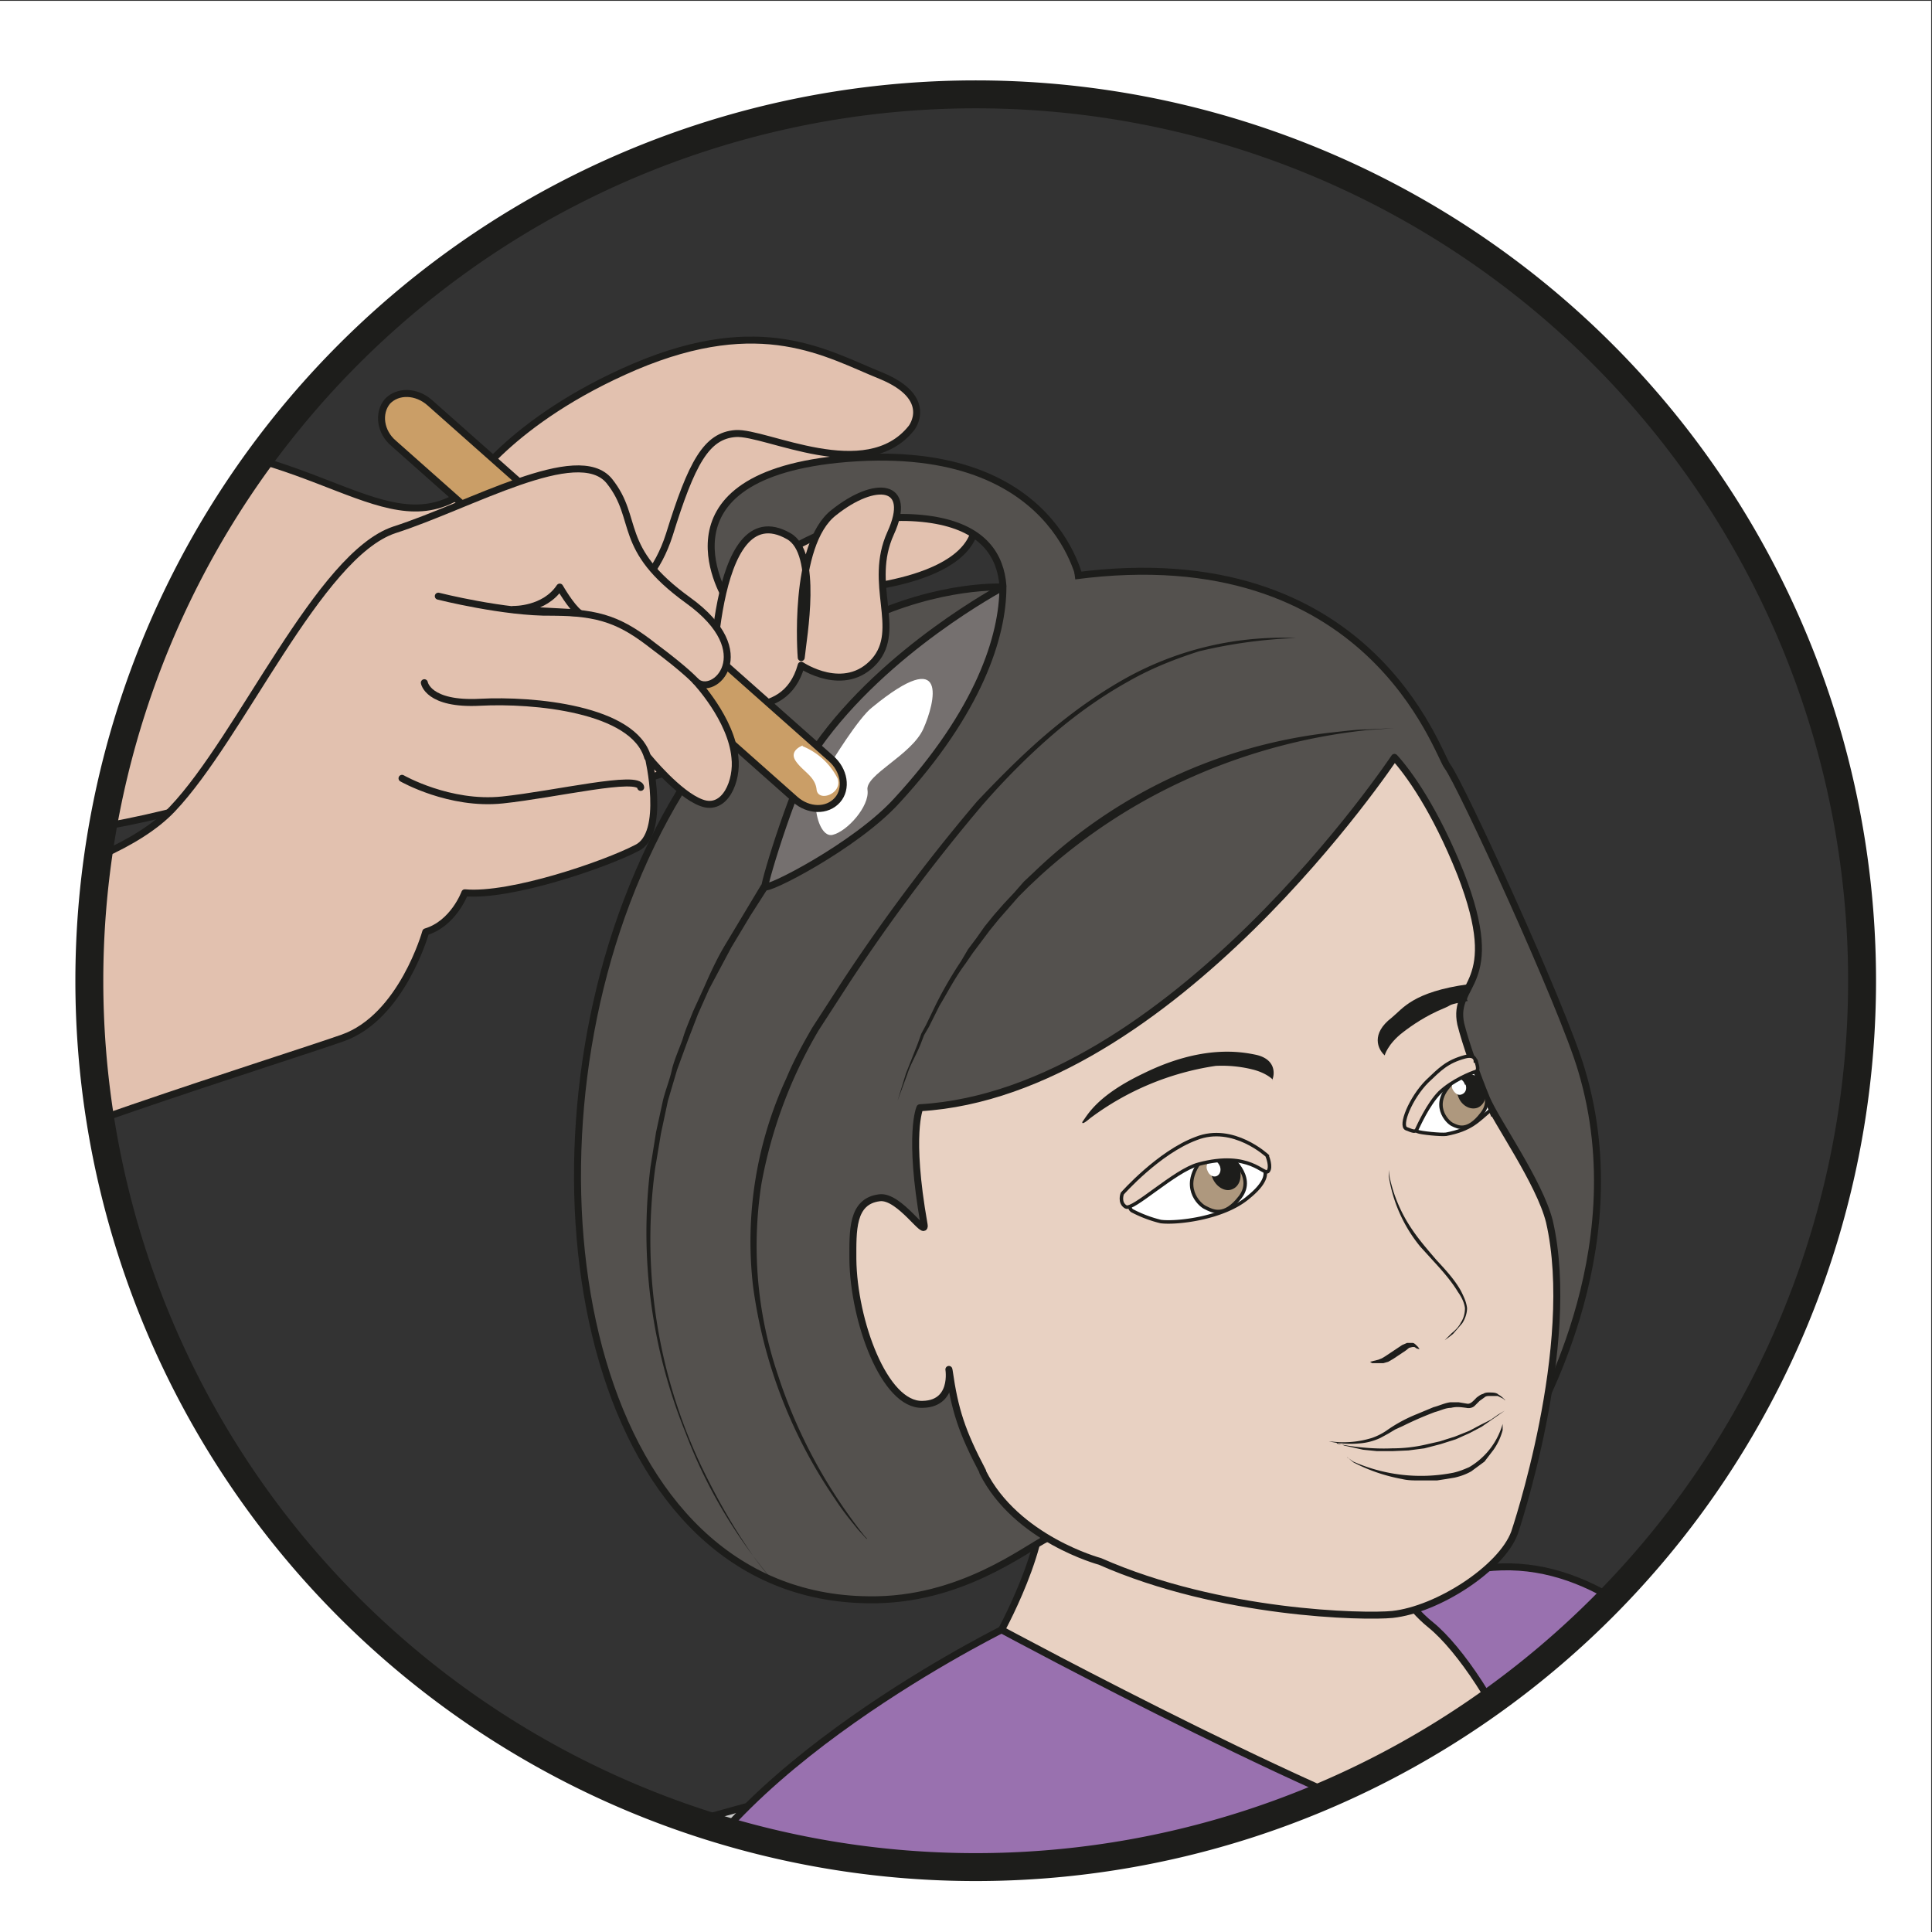 <svg viewBox="0 0 369 369" xmlns="http://www.w3.org/2000/svg"><rect x="0" y="0" width="369" height="369" fill="#333333" stroke="none"/><defs><clipPath id="a"><path d="M0 276.7h276.7V0H0z"/></clipPath><clipPath id="b"><path d="M0 276.7h276.7V0H0z"/></clipPath><clipPath id="c"><path d="M0 276.7h276.7V0H0z"/></clipPath><clipPath id="d"><path d="M0 276.7h276.7V0H0z"/></clipPath><clipPath id="e"><path d="M0 276.7h276.7V0H0z"/></clipPath></defs><g clip-path="url(#a)" transform="matrix(1.333 0 0 -1.333 0 369)"><path d="M-66 233.4c8.6-10.4 32-69 45.1-72.1 13.2-3.2 23.2-9.4 64.7 5 22.4 7.8 36.1-4.6 48.9-1 12.7 3.5 9.7 6.8 9.7 6.8s6.7-2 10.2 2.3l3.5 4.4s-.7-2.7 1.6 3.5c2.3 6.1 3.1 10 3.1 10s21 1 18.9 11.5c-1.3 6-17.5 0-17.5 0s2 10.1-3.3 13.7c-5.3 3.5-19.3 8.5-30 4.4-11-4.2-15-10-22-15.3-11.4-8.6-21.9 7.2-48.1 6.8-9-.2-24 51.5-31.9 51.4" fill="#e2c1af" stroke="#1d1d1b" stroke-linecap="round" stroke-linejoin="round" stroke-miterlimit="10"/><path d="M84.6 189s8 .9 11.3 11.2c3.2 10.3 5.3 14.2 9.5 14.5 4.3.3 18.7-7.4 25.2.8 0 0 3.4 4.3-4.4 7.5-7.7 3.1-17 9-35.2 1.3-18-7.7-24.1-17.7-24.1-17.7" fill="#e2c1af" stroke="#1d1d1b" stroke-linecap="round" stroke-linejoin="round" stroke-miterlimit="10"/><path d="M155 192.7s-3.1 21.5-35 18.3c-27-2.8-15.8-20.2-15.8-20.2s11 13 27.2 11.8c16-1.2 12.8-13.7 10.2-20.3" fill="#54514e" stroke="#1d1d1b" stroke-linejoin="round" stroke-miterlimit="10"/></g><g clip-path="url(#b)" transform="matrix(1.333 0 0 -1.333 0 369)"><path d="M390.9-73.5C375-69.8 333.5-63 320-60.5 306.6-58 248 5.1 248 5.1c-18 4.7-39.8-30.2-29.6-34.6 10.2-4.3 58-50 74.9-63.8 16.7-13.9 47.9-9.2 62.3-9.2l40.4-.2c9.7 0 10.1-12.1 14.3-16.5 0 0 5.5-7.2 11-6.8 5.6.3 7.6 2.2 5.4 6.4-2.5 4.8-6.7 9.3-6.3 14.6.3 3.8 18.8 6.1 24.5 1.2 5.7-5 12.2-19.9 16.8-23 4.6-3.2 7.8-1.5 7.8-1.5s5.7-.5-3.3 13.3c-2.2 3.4-6 15.4-13.9 19.5-8 4.1-11.2 11.3-19.9 16-11.5 6.3-40 5.6-41.5 6" fill="#e8d1c2"/><path d="M390.9-73.5C375-69.8 333.5-63 320-60.5 306.6-58 248 5.1 248 5.1c-18 4.7-39.8-30.2-29.6-34.6 10.2-4.3 58-50 74.9-63.8 16.7-13.9 47.9-9.2 62.3-9.2l40.4-.2c9.7 0 10.1-12.1 14.3-16.5 0 0 5.5-7.2 11-6.8 5.6.3 7.6 2.2 5.4 6.4-2.5 4.8-6.7 9.3-6.3 14.6.3 3.8 18.8 6.1 24.5 1.2 5.7-5 12.2-19.9 16.8-23 4.6-3.2 7.8-1.5 7.8-1.5s5.7-.5-3.3 13.3c-2.2 3.4-6 15.4-13.9 19.5-8 4.1-11.2 11.3-19.9 16-11.5 6.3-40 5.6-41.5 6z" fill="none" stroke="#1d1d1b" stroke-linecap="round" stroke-linejoin="round" stroke-miterlimit="10"/></g><g clip-path="url(#c)" transform="matrix(1.333 0 0 -1.333 0 369)"><path d="M81.8-302.8c-21.7 7-63.9 259.7-60 284 3.8 24.2 190 61.4 190 61.4s18 3.4 20.2-15.3" fill="#c7c7c6" stroke="#1d1d1b" stroke-miterlimit="10"/><path d="M45.2-15.1C37-44.5 83.7-286.7 83.7-286.7s189.7-13.2 238.6-11.8c4.6.2 19.2-17 20.8-16.2 18 8.8 106.8 96.3 106.8 96.3l-177 60.3S239.6 32 229.4 34.4C219.1 36.7 51.8 8 45.3-15.1" fill="#c7c7c6"/><path d="M45.2-15.1C37-44.5 83.7-286.7 83.7-286.7s189.7-13.2 238.6-11.8c4.6.2 19.2-17 20.8-16.2 18 8.8 106.8 96.3 106.8 96.3l-177 60.3S239.6 32 229.4 34.4C219.1 36.7 51.8 8 45.3-15.1z" fill="none" stroke="#1d1d1b" stroke-miterlimit="10"/><path d="M316-140.8s-4.4 1.8-19.8 6.5c-12.7 3.9-21.3 46.2-21.3 46.2l-11.8 38.6s20.8 14.2 33 23.4c0 0-19 29.3-32 40.5-13 11.1-32.2 50-62.2 34.2-11.7-6-48.8-.4-58.4-5.3C142 42.5 98.9 21 93.8-3.1c-7.6-35.8 6.7-57.2 12.7-73 5.5-14.5 12-18.5 12-18.5s-6.5-122 45-162c14.2-10.9 58.7-13.4 86.9-15.7 13.5-1.1 112.8-20.7 119.8.3 21.2 63.7 73.6 67.7 78 67 5.1-.8-73.7 29.1-80.5 31.8-9.8 3.7-43.5 6-50 13.5-6.5 7.4-29.9 25.4-29.9 25.4" fill="#9971af" stroke="#1d1d1b" stroke-miterlimit="10"/><path d="M249.4 11.9s4.2-32.2 13.7-61.4" fill="none" stroke="#1d1d1b" stroke-linecap="round" stroke-linejoin="round" stroke-miterlimit="10"/><path d="M143.5 43.3s8.5 15.5 5 21.7c-8.8 16.1 2 19.1 2 19.1s40.6 6.5 41.3 4.1c.8-2.3 0-33.6 13.2-44.2 8.4-6.8 23.3-35.2 6.7-31.9-16.7 3.4-68.2 31.2-68.2 31.2" fill="#e8d1c2"/><path d="M143.5 43.3s8.5 15.5 5 21.7c-8.8 16.1 2 19.1 2 19.1s40.6 6.5 41.3 4.1c.8-2.3 0-33.6 13.2-44.2 8.4-6.8 23.3-35.2 6.7-31.9-16.7 3.4-68.2 31.2-68.2 31.2z" fill="none" stroke="#1d1d1b" stroke-linecap="round" stroke-linejoin="round" stroke-miterlimit="10"/><path d="M154 194.3c42.3 5.6 52-25.6 53.4-27.3 1.8-2.3 16.5-34.3 19.2-43.5 8-26.7-7.6-50.7-6.6-50.4 0 0-61.3-12.3-70-16.7-3.1-1.5-12.4-9-25.5-8.8-39.4.3-50.8 57.5-34.7 100 18 47.3 54 45.1 54 45.1" fill="#54514e" stroke="#1d1d1b" stroke-linejoin="round" stroke-miterlimit="10"/><path d="M140.8 66c-3 5.7-4 8.8-4.8 14.4-.3 1.4 1.3-4.7-3.8-4.8-5.5-.2-9.9 12-10 20.8 0 4-.2 8.3 3.8 8.8 2.9.4 6.8-6 6.4-3.8-2.3 13-.6 16.7-.6 16.7 36 2.1 68 50.2 68 50.2 2-2.2 5.8-7.4 9.5-16.7 6.3-16.3-1.3-15.4 0-21.5.7-2.8 2.3-7.3 3.7-10.7 1.4-3.3 7.6-12 9-17.6 4.1-17.8-5-44.6-5-44.6-1.9-5.1-11-11-17.5-11.7-4-.4-24.7 0-41.9 7.6 0 0-12 3.2-16.8 12.8" fill="#e8d1c2"/><path d="M140.8 66c-3 5.7-4 8.8-4.8 14.4-.3 1.4 1.3-4.7-3.8-4.8-5.5-.2-9.9 12-10 20.8 0 4-.2 8.3 3.8 8.8 2.9.4 6.8-6 6.4-3.8-2.3 13-.6 16.7-.6 16.7 36 2.1 68 50.2 68 50.2 2-2.2 5.8-7.4 9.5-16.7 6.3-16.3-1.3-15.4 0-21.5.7-2.8 2.3-7.3 3.7-10.7 1.4-3.3 7.6-12 9-17.6 4.1-17.8-5-44.6-5-44.6-1.9-5.1-11-11-17.5-11.7-4-.4-24.7 0-41.9 7.6 0 0-12 3.2-16.8 12.8z" fill="none" stroke="#1d1d1b" stroke-linejoin="round" stroke-miterlimit="10"/><path d="M215.6 76.2l-.2.2-.8.4h-1.2c-.2 0-.5 0-.7-.2l-.7-.5-.7-.7c-.3-.3-.8-.4-1.2-.3-.8.1-1.4.2-2.2 0-.8 0-1.5-.4-2.3-.6a49 49 0 01-4.6-2l-1.1-.5-1-.6-1.1-.6a8.5 8.5 0 00-3.1-.8 13.8 13.8 0 00-4.3.3l1.2-.1a13.7 13.7 0 015 .6 9 9 0 012 1 21.1 21.1 0 004.4 2.4l2.4 1c.8.2 1.6.6 2.4.7h1.2l1.2-.2c.5-.1.9.4 1.4.9.3.2.5.4.9.5.3.2.6.2.8.2.6 0 1.1 0 1.4-.3.7-.4.9-.8 1-.8M193 68l.2-.1.7-.5a24 24 0 0114.3-1.6c.9.2 1.6.5 2.3.8a10.5 10.5 0 014.8 6.2v-.9a8.8 8.8 0 00-1.3-2.8l-1.3-1.7-1.9-1.4c-.7-.4-1.5-.7-2.4-.9l-1.2-.2-1.3-.2h-2.6c-.8 0-1.6 0-2.4.2a24.6 24.6 0 00-7 2.4l-.7.6c-.2 0-.2.2-.2.2M199 109.4v-.2l.1-1a21 21 0 013.2-7.5c1-1.5 2.3-3 3.5-4.4 1.3-1.4 2.6-2.8 3.5-4.4.4-.8.8-1.6.9-2.5 0-.8-.3-1.6-.7-2.2l-1.3-1.5a15.5 15.5 0 00-1.2-.9l1 1c.5.4 1 .9 1.3 1.5.4.6.6 1.3.6 2.1-.1.8-.5 1.6-1 2.3-.9 1.5-2.2 3-3.4 4.3l-2 2.2a21 21 0 00-4.5 10v1.2M196.3 81.7l1.2.3.5.2.5.3 1.2.8.6.4.6.4.7.3h.8c.2 0 .4-.2.5-.3l.3-.3.2-.3-.4.1-.3.2a1 1 0 01-.4 0l-.4-.1-.5-.4a402.5 402.5 0 00-1.8-1.2l-.7-.4-.7-.2h-1.6l-.3.2" fill="#1d1d1b"/><path d="M182.3 122.1c.4 1 .4 3-2.4 3.6-2 .4-7.6 1.5-16.1-2.7-6.7-3.2-8-6-8.7-6.9 0 0-.3-.7 1.1.5a39.7 39.7 0 0018 7.5c2.2.1 4-.2 5.2-.5 2.1-.5 3-1.5 3-1.5" fill="#1d1d1b" fill-rule="evenodd"/><path d="M213.6 117.8c-1.9-1.6-2.8-2.8-6.4-3.5-.7-.1-3.7.2-4.1.4-.8.4-.8.9-.6 2 .7 3.1 6 6.8 8.6 7.2l2.8-7" fill="#fff" stroke="#1d1d1b" stroke-miterlimit="10" stroke-width=".5"/><path d="M211.2 122s3.2-2.2 1.1-4.8c-2-2.6-3.4-1.9-4.2-1.5-.7.3-3.3 2.9 0 6 1.3 1.3 3 .4 3 .4" fill="#ae987e"/><path d="M211.2 122s3.2-2.2 1.1-4.8c-2-2.6-3.4-1.9-4.2-1.5-.7.3-3.3 2.9 0 6 1.3 1.3 3 .4 3 .4z" fill="none" stroke="#1d1d1b" stroke-miterlimit="10" stroke-width=".5"/><path d="M212.7 121.1c.5-1.3 0-2.6-1-3-1.1-.4-2.4.4-2.8 1.7-.5 1.3 0 2.6 1 3 1.1.4 2.4-.4 2.8-1.7" fill="#1d1d1b" fill-rule="evenodd"/><path d="M210 121.4c.2-.6 0-1.2-.6-1.4-.5-.2-1 .2-1.3.8-.2.6 0 1.3.5 1.4.5.2 1.1-.1 1.3-.8" fill="#fff" fill-rule="evenodd"/><path d="M210.4 134.4v1.4c-8-1.1-9.4-3.5-11-4.8-3-2.3-2-4.5-1-5.4 0 0 .4 1.6 2.6 3.3 1.3 1 3.3 2.4 6 3.5 1.2.5.2.4 3.3 1-.3.4.1.5 0 1" fill="#1d1d1b" fill-rule="evenodd"/><path d="M181 109.6s-6 3.4-11 1a26 26 0 01-7.6-5.6c-.6-.7-.7-1.4-.1-1.7a18 18 0 014-1.5c2.1-.3 9 .4 12.6 3.5 3.7 3 2 4.3 2 4.3" fill="#fff"/><path d="M181 109.6s-6 3.4-11 1a26 26 0 01-7.6-5.6c-.6-.7-.7-1.4-.1-1.7a18 18 0 014-1.5c2.1-.3 9 .4 12.6 3.5 3.7 3 2 4.3 2 4.3z" fill="none" stroke="#1d1d1b" stroke-miterlimit="10" stroke-width=".5"/><path d="M176 111.3s4-3 1.7-6-4-2-5-1.5c-.9.4-3.7 3.1-.4 7 .7.9 3.7.5 3.7.5" fill="#ae987e"/><path d="M176 111.3s4-3 1.7-6-4-2-5-1.5c-.9.4-3.7 3.1-.4 7 .7.9 3.7.5 3.7.5z" fill="none" stroke="#1d1d1b" stroke-miterlimit="10" stroke-width=".5"/><path d="M177.6 109.5c.4-1.4 0-2.7-1.1-3.1-1-.4-2.3.4-2.8 1.7-.5 1.3 0 2.6 1.1 3 1 .4 2.3-.3 2.8-1.6" fill="#1d1d1b" fill-rule="evenodd"/><path d="M174.8 109.7c.2-.6 0-1.2-.5-1.4-.5-.2-1.1.2-1.3.8-.3.6 0 1.3.5 1.4.5.2 1-.1 1.3-.8" fill="#fff" fill-rule="evenodd"/><path d="M191.5 70s1.6-.4 4-.6a30 30 0 014-.1 21.2 21.2 0 014.6.5l2.2.5 2.2.7 2 .8 1.7.9 1.4.7 1 .7 1 .6-1-.7-1-.7-1.3-.9-1.7-.9-2-.9-2.2-.7-2.3-.6-2.3-.3-2.3-.1h-2.2l-2 .2-2.7.6-1 .4" fill="#1d1d1b"/><path d="M181.6 111.2s-4.9 4.6-10.2 2.5c-5.4-2-10.6-7.9-10.6-7.9s-.5-1.3.5-1.9c1-.6 7 5.2 10.4 6.1 7.4 2 9.4-1.7 10-1 .5.6-.1 2.1-.1 2.1" fill="#e8d1c2"/><path d="M181.6 111.2s-4.9 4.6-10.2 2.5c-5.4-2-10.6-7.9-10.6-7.9s-.5-1.3.5-1.9c1-.6 7 5.2 10.4 6.1 7.4 2 9.4-1.7 10-1 .5.6-.1 2.1-.1 2.1z" fill="none" stroke="#1d1d1b" stroke-miterlimit="10" stroke-width=".5"/><path d="M211.4 124.8s0 1-1.5.6c-2.6-.7-3.6-1.8-5.4-3.5-2.4-2.4-4-6.4-3-6.8 1-.4 1.3-.5 1.5-.1.2.4 1.6 3.6 3.3 5.3 1.8 1.7 4.5 2.8 5.2 3 .3.2.3.5 0 1.5" fill="#e8d1c2"/><path d="M211.4 124.8s0 1-1.5.6c-2.6-.7-3.6-1.8-5.4-3.5-2.4-2.4-4-6.4-3-6.8 1-.4 1.3-.5 1.5-.1.2.4 1.6 3.6 3.3 5.3 1.8 1.7 4.5 2.8 5.2 3 .3.2.3.5 0 1.5z" fill="none" stroke="#1d1d1b" stroke-miterlimit="10" stroke-width=".5"/><path d="M143.7 192.7s-16.8-8.9-26.6-22.8c-3-4.3-7.6-19.4-7.5-20.1 0-.8 13 5.8 18.9 12.3 11.8 12.8 15.2 23.6 15.2 30.6" fill="#75706f"/><path d="M143.7 192.7s-16.8-8.9-26.6-22.8c-3-4.3-7.6-19.4-7.5-20.1 0-.8 13 5.8 18.9 12.3 11.8 12.8 15.2 23.6 15.2 30.6z" fill="none" stroke="#1d1d1b" stroke-linejoin="round" stroke-miterlimit="10"/><path d="M110.8 50.3s-1.2 1.2-2.9 3.6a71.7 71.7 0 00-9.7 17.7 76.2 76.2 0 00-5 38l.8 5 1 4.6c.4 1.6 1 3 1.3 4.5.4 1.5 1 2.8 1.5 4.2.4 1.4 1 2.7 1.5 4l1.6 3.5c1 2.3 2 4.4 3.1 6.2l2.7 4.5 2.4 4 .9-.6-2.5-3.9-2.7-4.5-3.2-6-1.6-3.6-1.5-3.9-1.5-4.1-1.3-4.4-1-4.7-.8-4.8a75.8 75.8 0 017.8-45.3 85.8 85.8 0 016.2-10.4c1.8-2.4 2.9-3.6 2.9-3.6M199.8 172.5l-4-.3a83.8 83.8 0 01-25-6.7 80.5 80.5 0 01-21.8-14.2l-1.6-1.5-1.5-1.5-1.4-1.6-1.4-1.6-1.3-1.6-1.2-1.6-1.2-1.6-1.1-1.6c-1.5-2-2.6-4.2-3.7-6l-1.5-3-.7-1.2-.5-1.3c-.7-1.7-1.5-3-1.9-4.3l-1.4-3.8 1.2 3.9 1.7 4.3.5 1.4.7 1.3 1.4 2.9c1 2 2.2 4.1 3.6 6.2l1 1.7 1.2 1.6 1.2 1.7 1.3 1.6 1.4 1.6 1.5 1.6 1.4 1.6 1.6 1.5a73.1 73.1 0 0042.8 19.9c1.8.2 3.4.4 4.7.4l4 .2" fill="#1d1d1b"/><path d="M124.2 56.3l-.3.3-1 1.1c-.8 1-2 2.4-3.3 4.4a70.4 70.4 0 00-11.7 30.4 55.8 55.8 0 004.8 29.9c1 2.4 2.3 4.8 3.7 7.2l4.4 6.8A264.4 264.4 0 00140 162c3.5 3.7 7 7.2 10.6 10.2 3.6 3 7.2 5.5 10.8 7.5a46.1 46.1 0 0024.3 5.7h0a70.4 70.4 0 01-13.9-1.9c-3.1-1-6.6-2.3-10.1-4.3-3.6-2-7.2-4.5-10.7-7.5-3.5-3-7-6.5-10.3-10.3a263.5 263.5 0 01-19-25.4l-4.4-6.8a66.8 66.8 0 01-8.2-22 57.6 57.6 0 012.3-27.2 73.8 73.8 0 0112.5-23.3l.3-.3" fill="#1d1d1b"/></g><g clip-path="url(#d)" transform="matrix(1.333 0 0 -1.333 0 369)"><path d="M125.3 182.1c4 4.6-1 11 2.3 18.3 3.3 7.2-2.2 7.7-8.1 3-6-4.6-4.7-20.8-4.7-20.8.3 3 2.5 15-1.8 17.4-11.2 6.4-11-23.5-11-23.5s10.4-3.8 12.8 5c0 0 6.2-4.2 10.5.6" fill="#e2c1af"/><path d="M125.3 182.1c4 4.6-1 11 2.3 18.3 3.3 7.2-2.2 7.7-8.1 3-6-4.6-4.7-20.8-4.7-20.8.3 3 2.5 15-1.8 17.4-11.2 6.4-11-23.5-11-23.5s10.4-3.8 12.8 5c0 0 6.2-4.2 10.5.6z" fill="none" stroke="#1d1d1b" stroke-linecap="round" stroke-linejoin="round" stroke-miterlimit="10"/><path d="M119 167.4s4 6.6 6 8.1c11 9 9 .7 7.3-3.1s-8.4-6.6-8-8.8c.3-2.3-2.9-5.9-5-6.4-2.3-.6-3.9 6.8-.4 10.2" fill="#fff"/><path d="M119 168.2c2-1.7 2.4-4.4 1-6-1.5-1.7-4.2-1.6-6.1.1l-57.5 51c-1.9 1.6-2.3 4.3-.9 6 1.5 1.6 4.2 1.5 6.1-.2z" fill="#ca9e67"/><path d="M119 168.2c2-1.7 2.4-4.4 1-6-1.5-1.7-4.2-1.6-6.1.1l-57.5 51c-1.9 1.6-2.3 4.3-.9 6 1.5 1.6 4.2 1.5 6.1-.2z" fill="none" stroke="#1d1d1b" stroke-miterlimit="10"/><path d="M-13.5 146.6s28.5 4 38.2 14.3c9.8 10.3 21 36.4 31.8 40 10.9 3.5 26.3 12.5 30.8 7 4.4-5.5.9-9.6 11.3-17.1 10.4-7.5 3.6-14 1.1-11.6 0 0 5.1-5.4 5.6-10.9.4-3.3-1.4-7.8-4.8-6.5-3.3 1.2-7.6 6.5-7.6 6.5s2.6-11-1.7-13c-4.4-2.3-18-7-24.6-6.4 0 0-1.6-4.4-5.6-5.6 0 0-3.4-12.2-11.9-15.2s-51.7-16.4-60-22c0 0-73.2-38.7-113.9-17.6-17.2 9-32.5 119.6-32.9 152.4-.4 32.7 61 4.2 61 4.2s30-103.9 29.1-105.1c-.9-1.2 35 2.4 54 6.6" fill="#e2c1af"/><path d="M-13.5 146.6s28.5 4 38.2 14.3c9.8 10.3 21 36.4 31.8 40 10.9 3.5 26.3 12.5 30.8 7 4.4-5.5.9-9.6 11.3-17.1 10.4-7.5 3.6-14 1.1-11.6 0 0 5.1-5.4 5.6-10.9.4-3.3-1.4-7.8-4.8-6.5-3.3 1.2-7.6 6.5-7.6 6.5s2.6-11-1.7-13c-4.4-2.3-18-7-24.6-6.4 0 0-1.6-4.4-5.6-5.6 0 0-3.4-12.2-11.9-15.2s-51.7-16.4-60-22c0 0-73.2-38.7-113.9-17.6-17.2 9-32.5 119.6-32.9 152.4-.4 32.7 61 4.2 61 4.2s30-103.9 29.1-105.1c-.9-1.2 35 2.4 54 6.6z" fill="none" stroke="#1d1d1b" stroke-linecap="round" stroke-linejoin="round" stroke-miterlimit="10"/><path d="M57.6 165.3s6.8-3.9 14.4-3.1c7.6.8 19.6 3.7 19.8 1.8M60.8 179s.5-3.2 8-2.8c7.6.4 22-.9 24-7.9M62.8 191.4s9.5-2.4 16.3-2.3c7 0 10-1.3 14.6-4.9 4.7-3.5 6-5 6-5" fill="#e2c1af" stroke="#1d1d1b" stroke-linecap="round" stroke-linejoin="round" stroke-miterlimit="10"/><path d="M83 189c-1.2.9-2.8 3.7-2.8 3.7-2.2-3.3-6.6-3.2-6.6-3.2z" fill="#e2c1af"/><path d="M83 189c-1.2.9-2.8 3.7-2.8 3.7-2.2-3.3-6.6-3.2-6.6-3.2z" fill="none" stroke="#1d1d1b" stroke-linecap="round" stroke-linejoin="round" stroke-miterlimit="10"/><path d="M115 170s-2-.7-1-2.2 2.8-2.2 3-4.1 3.8-.6 3 1.6a9.7 9.7 0 01-5 4.6" fill="#fff"/></g><g clip-path="url(#e)" transform="matrix(1.333 0 0 -1.333 0 369)"><path d="M139.8 9.4a127 127 0 100 254 127 127 0 000-254m-157-22h301.1V287H-17.2z" fill="#fff"/><path d="M266.8 136.3a127 127 0 10-254 0 127 127 0 00254 0z" fill="none" stroke="#1d1d1b" stroke-miterlimit="10" stroke-width="4"/></g></svg>